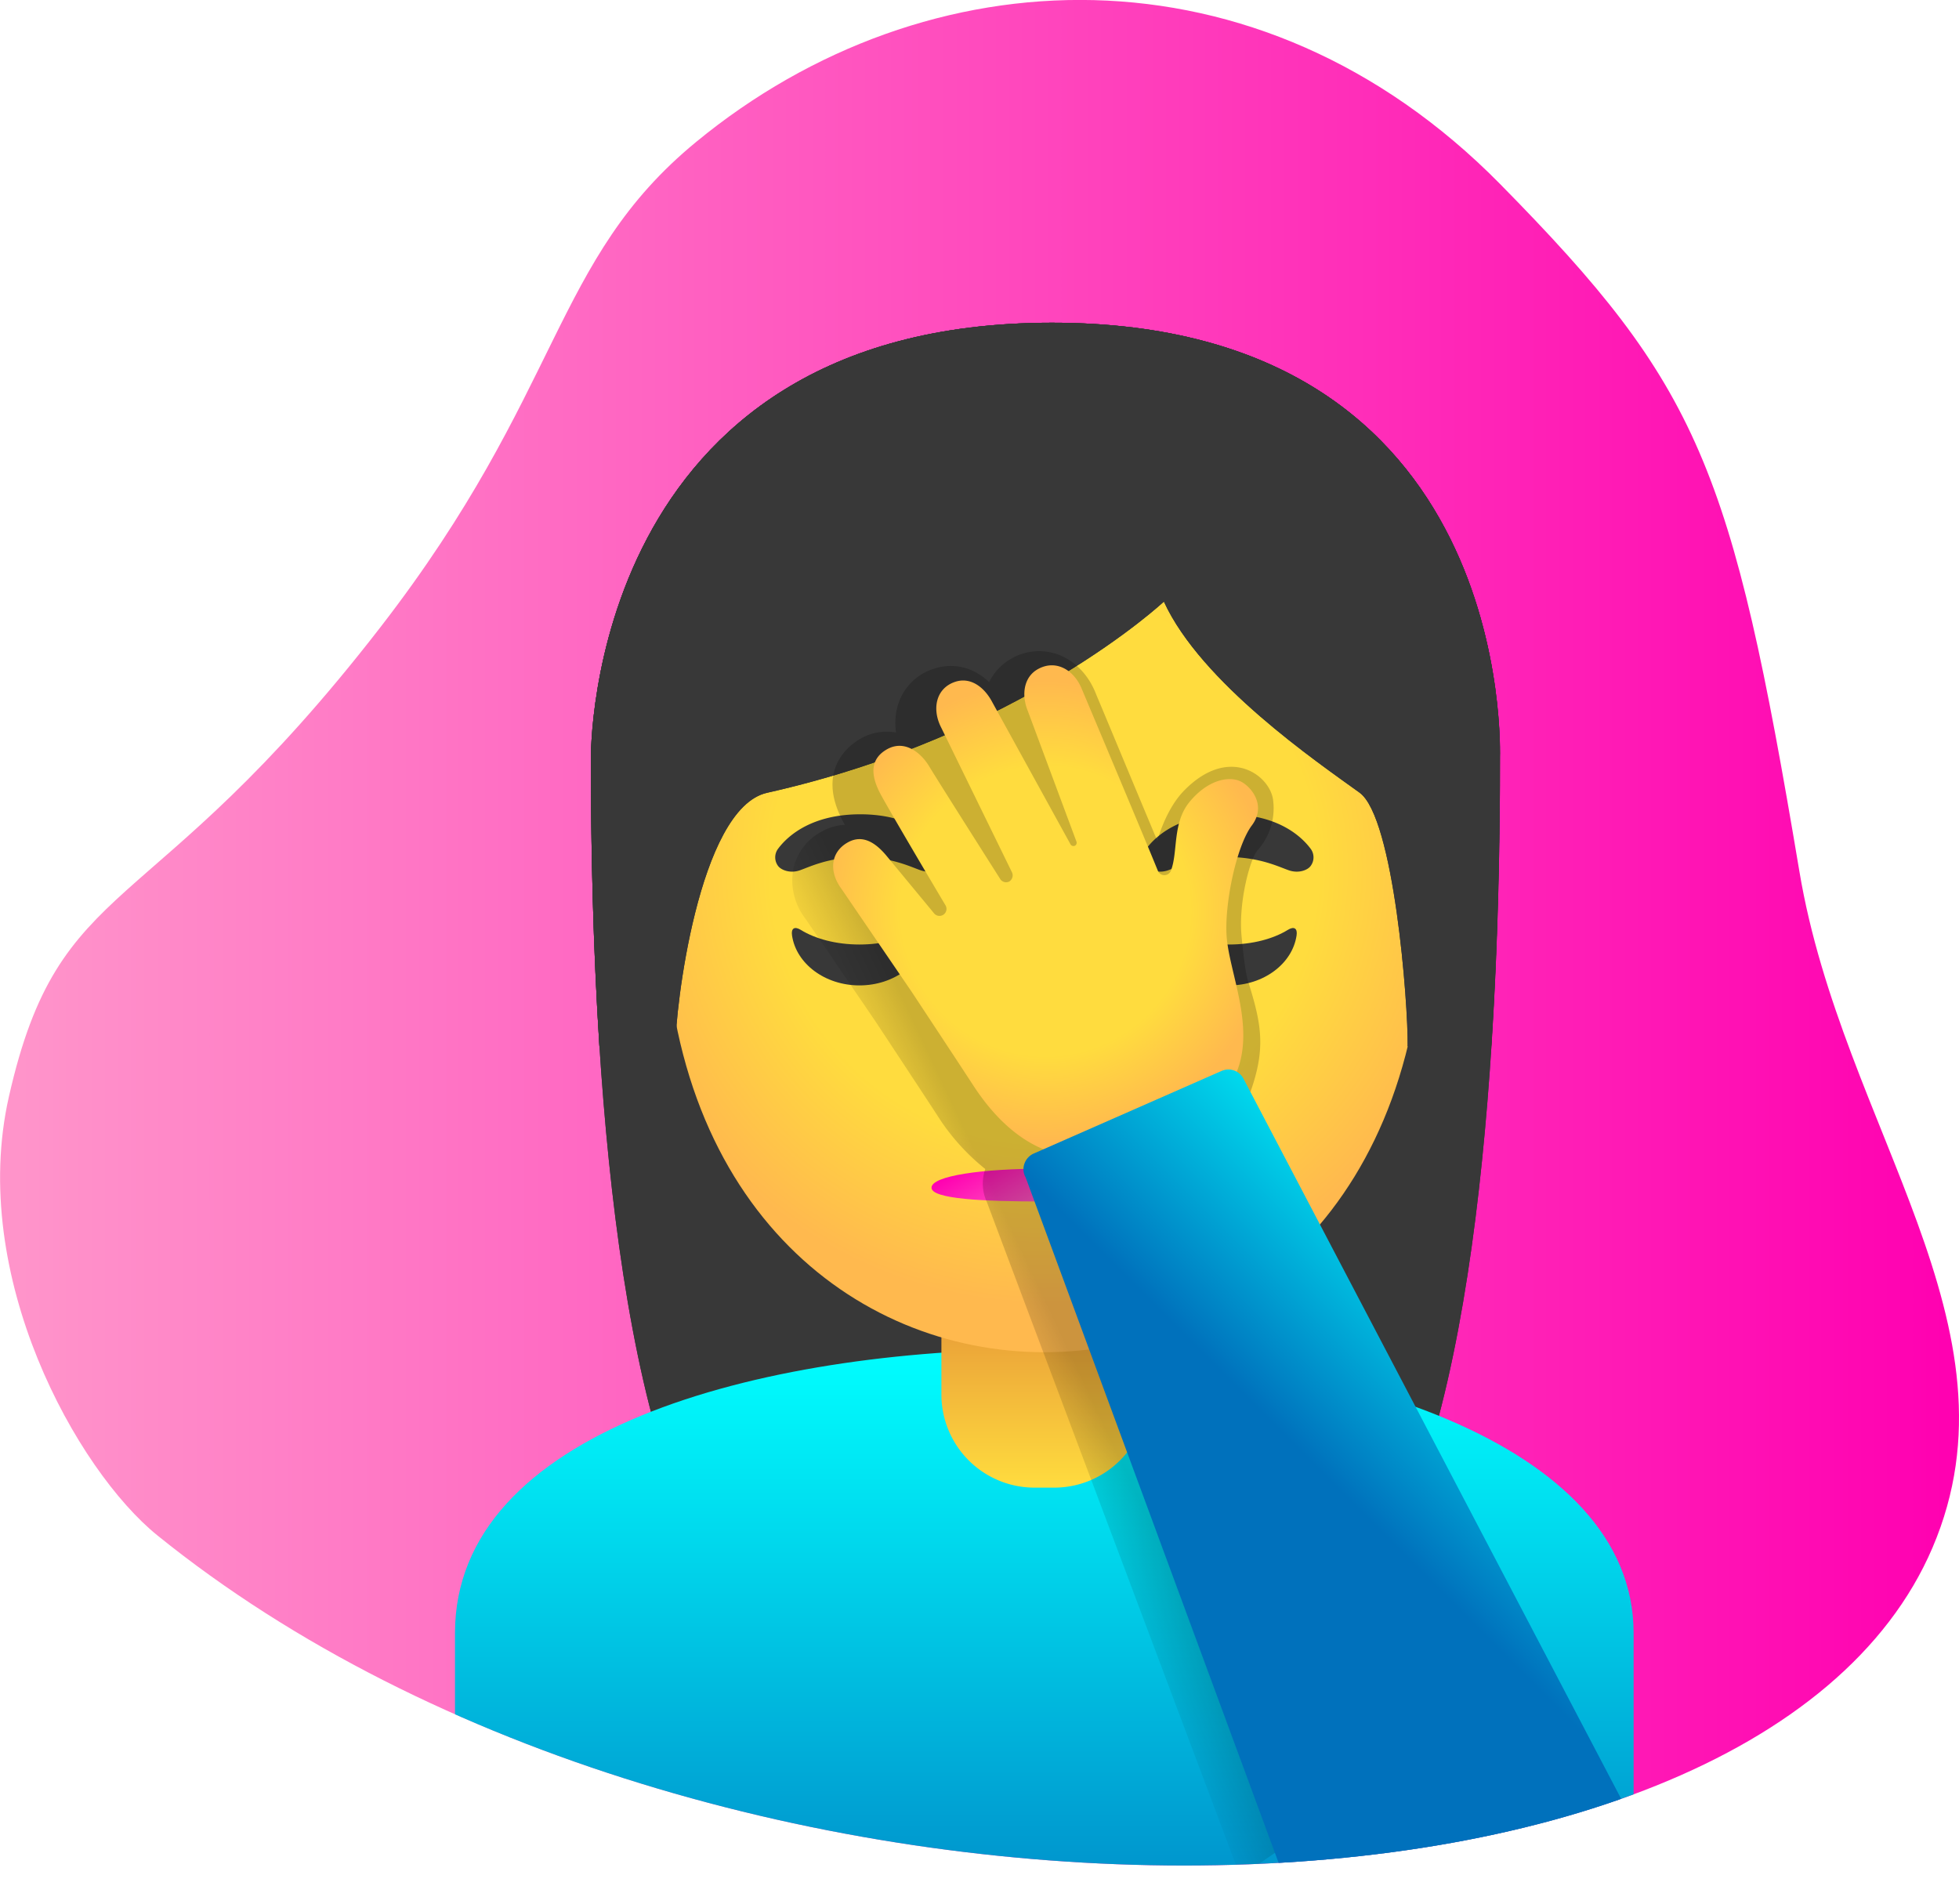 <?xml version="1.0" encoding="UTF-8"?> <svg xmlns="http://www.w3.org/2000/svg" xmlns:xlink="http://www.w3.org/1999/xlink" viewBox="0 0 660.09 641.52"> <defs> <style>.cls-1{fill:none;}.cls-2{fill:url(#Безымянный_градиент_71);}.cls-3{clip-path:url(#clip-path);}.cls-4{fill:#383838;}.cls-5{fill:url(#Безымянный_градиент_125);}.cls-6{fill:url(#Безымянный_градиент_133);}.cls-7{fill:url(#Безымянный_градиент_92);}.cls-8{fill:#e59600;}.cls-9{fill:url(#Безымянный_градиент_71-2);}.cls-10{opacity:0.2;isolation:isolate;fill:url(#Безымянный_градиент_4);}.cls-11{fill:url(#Безымянный_градиент_92-2);}.cls-12{fill:url(#Безымянный_градиент_125-2);}</style> <linearGradient id="Безымянный_градиент_71" y1="314.32" x2="660.09" y2="314.32" gradientUnits="userSpaceOnUse"> <stop offset="0.01" stop-color="#ff94ca"></stop> <stop offset="1" stop-color="#ff00b1"></stop> </linearGradient> <clipPath id="clip-path"> <path class="cls-1" d="M3,369.54c17.13-75.8,47-57.14,125.19-158.19,61.69-79.74,57.78-123.6,106.4-163.54C312.19-16,424.17-20.49,505.45,62c67.21,68.25,78,95.11,100.87,231.7,14.43,86.33,76.62,153.41,44.85,227.81C590.67,663.22,237.88,666.86,53,517.37,26,495.52-10.72,430.08,3,369.54Z"></path> </clipPath> <linearGradient id="Безымянный_градиент_125" x1="351.88" y1="1406.13" x2="351.88" y2="1643.17" gradientTransform="translate(0 -952)" gradientUnits="userSpaceOnUse"> <stop offset="0" stop-color="aqua"></stop> <stop offset="1" stop-color="#0071bc"></stop> </linearGradient> <linearGradient id="Безымянный_градиент_133" x1="351.9" y1="501.3" x2="351.9" y2="432" gradientUnits="userSpaceOnUse"> <stop offset="0" stop-color="#ffdc3e"></stop> <stop offset="1" stop-color="#e49037"></stop> </linearGradient> <radialGradient id="Безымянный_градиент_92" cx="351.88" cy="292.98" r="146.38" gradientUnits="userSpaceOnUse"> <stop offset="0.63" stop-color="#ffdc3e"></stop> <stop offset="1" stop-color="#ffb94e"></stop> </radialGradient> <linearGradient id="Безымянный_градиент_71-2" x1="361.78" y1="417.35" x2="341.93" y2="382.96" xlink:href="#Безымянный_градиент_71"></linearGradient> <linearGradient id="Безымянный_градиент_4" x1="376.24" y1="1376.11" x2="327.12" y2="1399.24" gradientTransform="translate(0 -952)" gradientUnits="userSpaceOnUse"> <stop offset="0.51"></stop> <stop offset="1" stop-opacity="0"></stop> </linearGradient> <radialGradient id="Безымянный_градиент_92-2" cx="352.31" cy="1258.98" r="77.39" gradientTransform="translate(0 -952)" xlink:href="#Безымянный_градиент_92"></radialGradient> <linearGradient id="Безымянный_градиент_125-2" x1="528.29" y1="1385.59" x2="455.56" y2="1458.32" xlink:href="#Безымянный_градиент_125"></linearGradient> </defs> <title>Ресурс 15</title> <g id="Слой_2" data-name="Слой 2"> <g id="Слой_1-2" data-name="Слой 1"> <path class="cls-2" d="M3,369.54c17.13-75.8,47-57.14,125.19-158.19,61.69-79.74,57.78-123.6,106.4-163.54C312.19-16,424.17-20.49,505.45,62c67.21,68.25,78,95.11,100.87,231.7,14.43,86.33,76.62,153.41,44.85,227.81C590.67,663.22,237.88,666.86,53,517.37,26,495.52-10.72,430.08,3,369.54Z"></path> <g class="cls-3"> <g id="hairGroup"> <path id="hair" class="cls-4" d="M354.44,108.75c-156.6,0-155.34,144.8-155.34,147.09,0,93.79,7.18,226.26,44.71,278.38,14.9,20.66,43.65,21.81,43.65,21.81l64.8-.12,64.8.12s28.76-1.15,43.65-21.81c37.54-52.12,44.72-184.59,44.72-278.38C505.39,253.55,511,108.75,354.44,108.75Z"></path> <path id="hairHighlights" class="cls-4" d="M354.44,108.75c-156.6,0-155.34,144.8-155.34,147.09,0,93.79,7.18,226.26,44.71,278.38,14.9,20.66,43.65,21.81,43.65,21.81l64.8-.12,64.8.12s28.76-1.15,43.65-21.81c37.54-52.12,44.72-184.59,44.72-278.38C505.39,253.55,511,108.75,354.44,108.75Z"></path> </g> <g id="shirt"> <path class="cls-5" d="M352.38,454.6h-.5c-97.34.12-198.57,27.8-198.57,95.7v91.22H550.45V550.3C550.45,486.3,450.17,454.6,352.38,454.6Z"></path> </g> <g id="neck"> <path class="cls-6" d="M317.21,432v38.11a31.38,31.38,0,0,0,31.54,31.19h6.3a31.38,31.38,0,0,0,31.54-31.19V432Z"></path> </g> <path id="head" class="cls-7" d="M352,130.29h0c-66.45,0-128,71-128.08,173.29,0,101.72,63.35,152.05,127.92,152.09s128-50.21,128.08-151.94C479.92,201.39,418.4,130.29,352,130.29Z"></path> <g id="eyebrows"> <path class="cls-4" d="M317.47,285.9c-3.55-4.7-11.72-11.5-27.6-11.5s-24.1,6.84-27.61,11.5a4.85,4.85,0,0,0-.08,5.92c1,1.33,4,2.59,7.26,1.48s9.7-4.42,20.43-4.5c10.73.08,17.14,3.4,20.43,4.5s6.26-.11,7.25-1.48A5,5,0,0,0,317.47,285.9Z"></path> <path class="cls-4" d="M441.54,285.9c-3.55-4.7-11.72-11.5-27.61-11.5s-24.09,6.84-27.61,11.5a4.86,4.86,0,0,0-.07,5.92c1,1.33,4,2.59,7.25,1.48s9.7-4.42,20.43-4.5c10.73.08,17.15,3.4,20.43,4.5s6.27-.11,7.26-1.48A4.85,4.85,0,0,0,441.54,285.9Z"></path> </g> <path id="nose" class="cls-8" d="M366.43,347.91a4.54,4.54,0,0,0-1.22-.3H338.52a4.6,4.6,0,0,0-1.23.3,4.52,4.52,0,0,0-2.59,6.15,18.76,18.76,0,0,0,17.14,10.16c10.69,0,16-7.49,17.15-10.16A4.45,4.45,0,0,0,366.43,347.91Z"></path> <g id="eyes"> <path class="cls-4" d="M289.6,318.28c-7.87,0-14.89-1.91-19.78-4.93-2.1-1.3-3.32-.53-2.94,1.91,1.41,9.47,11.07,16.8,22.72,16.8s21.31-7.33,22.72-16.8c.38-2.44-.84-3.21-2.94-1.91C304.49,316.37,297.47,318.28,289.6,318.28Z"></path> <path class="cls-4" d="M414.16,318.28c-7.86,0-14.89-1.91-19.78-4.93-2.1-1.3-3.32-.53-2.94,1.91,1.45,9.47,11.08,16.8,22.72,16.8s21.31-7.33,22.72-16.8c.38-2.44-.84-3.21-2.94-1.91C429.05,316.37,422,318.28,414.16,318.28Z"></path> </g> <path id="mouth" class="cls-9" d="M389.88,400.23c0,3.85-17,4.65-38,4.65s-38-.87-38-4.65c0-4,17-6.42,38-6.42S389.88,396.18,389.88,400.23Z"></path> <g id="hairGroup-2" data-name="hairGroup"> <path id="hair-2" data-name="hair" class="cls-4" d="M354.44,108.75c-156.6,0-155.34,144.8-155.34,147.09,0,29.64.72,63.13,2.86,96.69l25.66-.07c-.23-11.16,7.6-80.08,30.86-85.31,85.38-19.13,133.69-64.42,133.69-64.42,12.56,27.42,51.85,54.18,65.94,64.38,11.57,8.36,16.39,70.83,16.2,85.46h28.14c0-.19.07-.38.07-.61,2.14-33.41,2.83-66.67,2.83-96.12C505.39,253.55,511,108.75,354.44,108.75Z"></path> <path id="hairHighlights-2" data-name="hairHighlights" class="cls-4" d="M354.44,108.75c-156.6,0-155.34,144.8-155.34,147.09,0,29.64.72,63.13,2.86,96.69l25.66-.07c-.23-11.16,7.6-80.08,30.86-85.31,85.38-19.13,133.69-64.42,133.69-64.42,12.56,27.42,51.85,54.18,65.94,64.38,11.57,8.36,16.39,70.83,16.2,85.46h28.14c0-.19.07-.38.07-.61,2.14-33.41,2.83-66.67,2.83-96.12C505.39,253.55,511,108.75,354.44,108.75Z"></path> </g> <path class="cls-10" d="M420,371.51c6.69-16.92,5.5-25.09.62-40.59-1.26-4-2-12.76-2.3-15.73-1-11.38,2.91-25.78,5.39-28.64A21.21,21.21,0,0,0,429,269.82c-.84-8.48-14.86-19.13-30.21-3.21-6.18,6.46-8.82,16.73-8.82,16.73-6.91-16.46-19-45.56-20.58-49.26l-.23-.57c-2.48-6.23-7.18-11-12.79-13a18.61,18.61,0,0,0-15.43,1.34,18.26,18.26,0,0,0-7.64,8c-5.27-5-12.06-6.72-18.82-4.43a18.33,18.33,0,0,0-11.38,10.61,20.67,20.67,0,0,0-1.15,10.81,17.88,17.88,0,0,0-12.37,2.29c-3.59,2.14-14.55,10.35-5.69,27.38.19.38.46.88.8,1.45a17.56,17.56,0,0,0-7.83,2.26,18.67,18.67,0,0,0-9.5,12.41,21,21,0,0,0,4,16.91l23.6,34.6s14.78,22.38,20.85,31.69A72.94,72.94,0,0,0,332,393.93a14.77,14.77,0,0,0,.53,11.15l85.39,227.3L521.2,561.52S420,371.55,420,371.51Z"></path> <path id="hand" class="cls-11" d="M417.52,263.1c-4.12-1.57-10.8,0-16.68,7.1s-3.86,17-6.31,23.22a2.36,2.36,0,0,1-4.39,0c-5.34-13.14-25.58-61.14-25.58-61.14-2.6-6.53-8.75-10.15-14.78-6.83-4.81,2.63-5.69,8.63-3.47,14.09l16.38,44a1.13,1.13,0,0,1-.5,1.45h0a1.15,1.15,0,0,1-1.53-.57l-26.27-47.73c-2.71-5.2-7.41-8.67-12.6-6.91-6.45,2.17-7.87,9.2-4.62,15.46l23.75,48.57a2.44,2.44,0,0,1-.8,3.21,0,0,0,0,0,0,0,2.35,2.35,0,0,1-3.21-1S316,263.1,313.12,258.29s-8.48-9.2-14.43-5.69-5,9.24-2.1,14.78c2.48,4.73,17.6,30.32,22,37.69a2.37,2.37,0,0,1-.76,3.2h0a2.36,2.36,0,0,1-3.09-.49L298.8,288.49c-3.93-4.77-8.28-7.29-13.06-4.66-5.95,3.29-6.45,9.89-2.29,15.58l23.68,34.72s14.81,22.41,20.88,31.73c16,24.51,32.92,23.83,36.36,23.9,8.93.19,27.64-7.67,33.68-10.57,33.72-16.2,16.84-45.6,15.31-63.13-.95-10.8,3.17-31,8.52-38C427.07,271,421,264.4,417.52,263.1Z"></path> <path id="shirt_fill" class="cls-12" d="M431.3,629,345.66,396.94a3.6,3.6,0,0,0-.23-.49,5.49,5.49,0,0,1-.19-4.47,5.8,5.8,0,0,1,3.05-3.25l63.31-27.84a6.16,6.16,0,0,1,2.29-.49,5.74,5.74,0,0,1,5.08,3.05L558.23,629Z"></path> </g> </g> </g> </svg> 